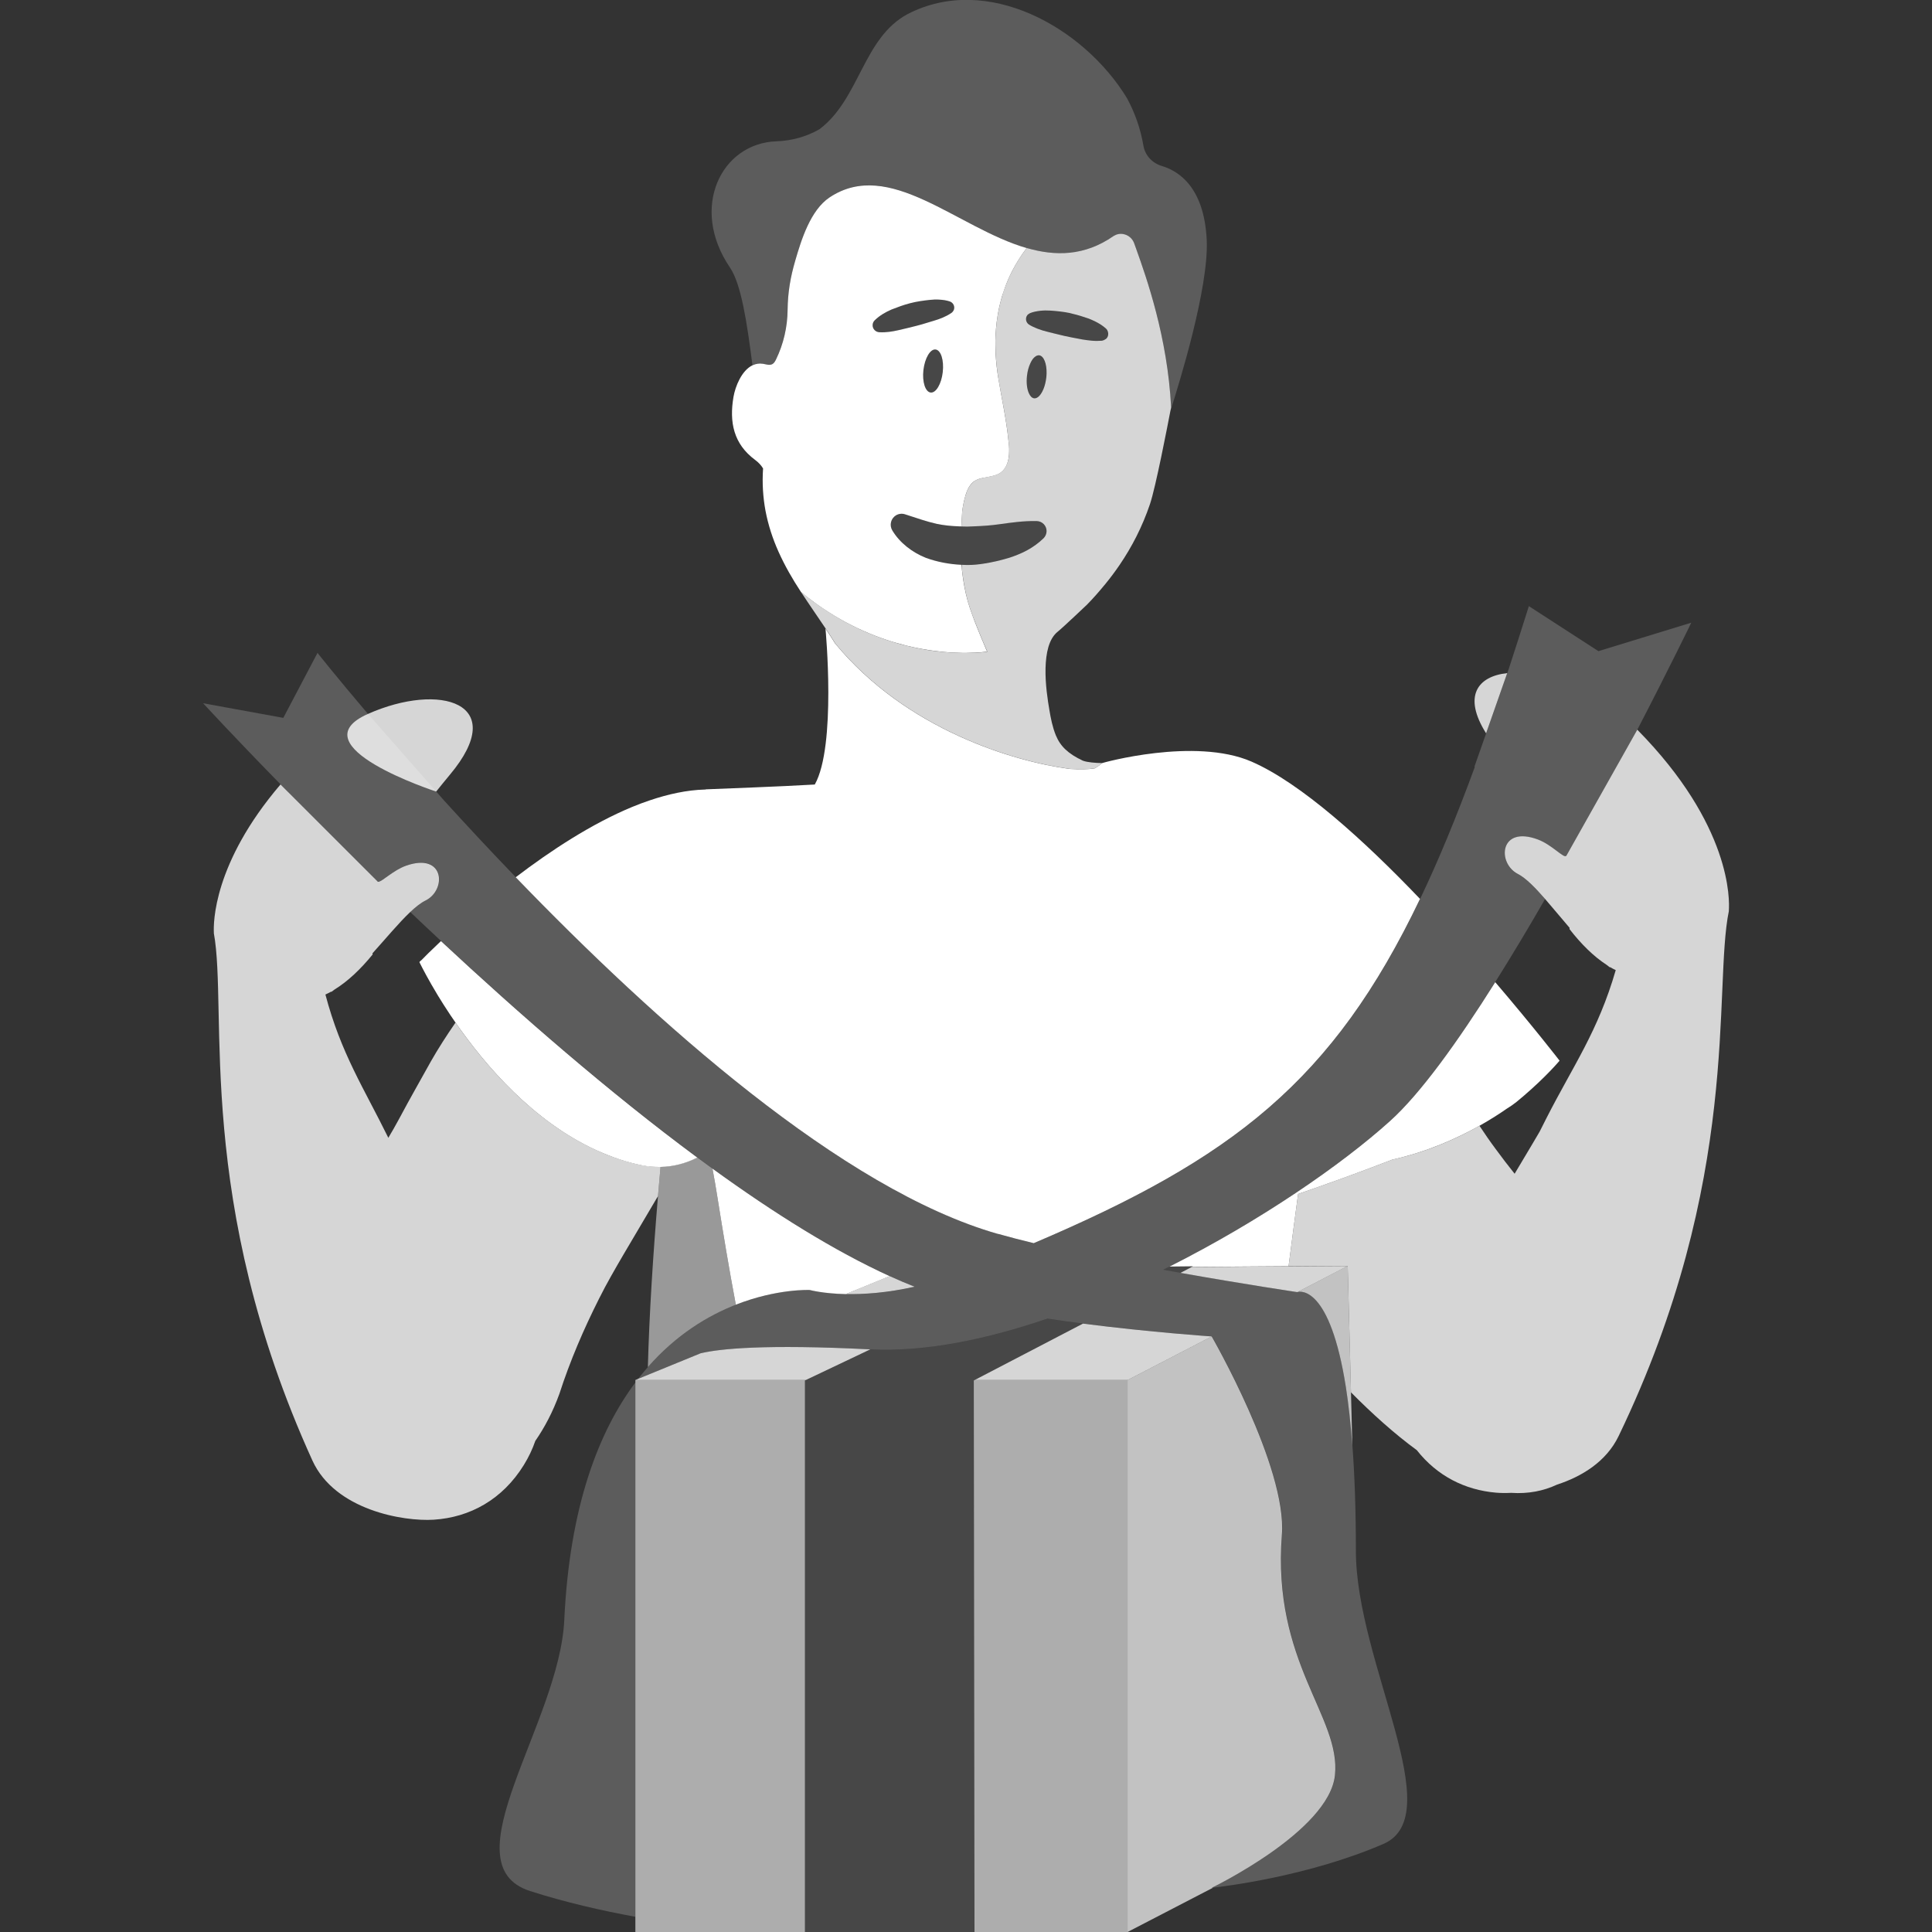 <svg viewBox="0 0 300 300" xmlns="http://www.w3.org/2000/svg"><rect x="0" y="0" width="300" height="300" fill="#333333" stroke="none"/><g fill="#fff"><path d="m 99.65 180.93 c -1.24 -.25 -2.45 -.59 -3.63 -.98 -1.2 -.4 -2.38 -.87 -3.52 -1.4 -9.71 -4.46 -17.12 -13.05 -21.77 -19.76 -1.42 2.05 -2.71 4.07 -3.81 6 -1.64 2.97 -3.25 5.75 -4.91 8.88 -.61 1.14 -1.17 2.1 -1.71 3.01 -3.77 -7.68 -7.34 -13.05 -9.77 -22.25 .3 -.14 .61 -.29 .91 -.46 l -.01 .07 c .17 -.12 .34 -.26 .51 -.38 2.11 -1.3 4.08 -3.19 5.93 -5.46 l -.04 -.16 c 2.15 -2.38 4.12 -4.77 5.86 -6.41 .85 -.8 1.64 -1.43 2.37 -1.79 3.31 -1.61 3.02 -7.52 -2.99 -5.42 -1.99 .7 -3.71 2.47 -4.3 2.5 -.03 0 -.07 .01 -.09 0 s 0 0 0 0 c -.03 -.01 -.05 -.04 -.07 -.07 l -15.05 -15.04 c -10.47 12.25 -10.43 21.57 -10.35 23.03 l -.01 .03 c 2.21 12.04 -3.04 41.57 15.31 81.92 3.51 7.71 14.16 9.49 18.84 9.19 5.62 -.36 10.68 -3.13 14 -8.51 .74 -1.2 1.33 -2.44 1.77 -3.72 1.46 -2.11 2.74 -4.54 3.75 -7.34 1.65 -5.1 3.76 -10.01 6.15 -14.75 1.18 -2.37 2.52 -4.67 3.85 -6.95 l 5.06 -8.57 c .08 -.13 .16 -.25 .24 -.38 .13 -1.53 .26 -3.06 .4 -4.59 -.95 .02 -1.92 -.04 -2.91 -.25 z" opacity=".8"/><path d="m 118.44 56.48 c .5 .08 1.04 .3 1.48 .06 .28 -.15 .44 -.44 .57 -.72 1.17 -2.4 1.79 -5.07 1.81 -7.73 .02 -2.67 .43 -5.03 1.19 -7.63 .93 -3.2 2.35 -7.82 5.34 -9.81 9.28 -6.19 19.8 4.73 30.6 7.87 4.46 1.29 8.97 1.27 13.47 -1.85 .07 -.05 .14 -.07 .21 -.11 .11 -.06 .23 -.11 .34 -.15 .4 -.12 .82 -.11 1.2 0 .65 .19 1.21 .68 1.46 1.37 .09 .25 .19 .53 .3 .83 1.61 4.47 4.89 13.75 5.44 24.63 0 0 -.01 .05 -.02 .13 -.01 .06 -.03 .15 -.05 .25 -.01 .06 -.02 .11 -.04 .18 1.32 -4.08 5.99 -19.14 5.64 -26.54 -.39 -8.12 -4.29 -10.69 -6.98 -11.49 -1.48 -.44 -2.6 -1.65 -2.85 -3.15 -.44 -2.62 -1.32 -5.11 -2.56 -7.39 -6.72 -11.02 -21.74 -19.41 -34.04 -13.05 -6.95 3.71 -7.46 13.21 -13.71 17.89 -1.98 1.14 -4.28 1.79 -6.67 1.87 -8.62 .3 -13.51 10.35 -7.23 19.59 1.76 2.59 2.65 8.53 3.5 15.17 .47 -.23 1 -.33 1.59 -.24 z" opacity=".2"/><path d="m 145.27 54.27 c -.83 -.09 -1.67 1.33 -1.88 3.18 s .29 3.42 1.12 3.51 1.67 -1.33 1.88 -3.18 -.29 -3.42 -1.12 -3.51 z" opacity=".1"/><path d="m 136.55 51.59 h .02 c 1.05 .04 2.01 -.12 2.94 -.32 .92 -.23 1.85 -.43 2.77 -.67 .92 -.23 1.82 -.54 2.74 -.8 .46 -.13 .91 -.29 1.36 -.49 .45 -.19 .9 -.41 1.35 -.73 l .02 -.01 c .17 -.12 .3 -.28 .37 -.49 .18 -.52 -.1 -1.1 -.63 -1.27 -.53 -.18 -1.06 -.26 -1.58 -.29 -.52 -.04 -1.03 -.01 -1.54 .04 -1.01 .12 -2.04 .25 -3.02 .52 -.99 .25 -1.95 .6 -2.9 .98 -.94 .41 -1.84 .91 -2.62 1.67 -.19 .19 -.31 .44 -.32 .73 -.02 .6 .45 1.11 1.06 1.13 z" opacity=".1"/><path d="m 163.69 51.79 c .17 .04 .33 .08 .5 .12 .37 .09 .75 .19 1.12 .27 .39 .09 .77 .16 1.16 .24 .12 .02 .25 .05 .37 .07 .42 .08 .84 .16 1.27 .24 .46 .08 .92 .14 1.4 .18 .26 .02 .52 .04 .78 .04 .25 0 .51 -.01 .77 -.03 h .01 s .01 0 .01 0 c .03 0 .06 -.02 .1 -.02 .16 -.03 .31 -.1 .45 -.2 .06 -.04 .13 -.08 .18 -.13 .27 -.29 .33 -.68 .23 -1.03 -.03 -.1 -.07 -.2 -.12 -.29 -.05 -.08 -.1 -.16 -.18 -.22 -.27 -.24 -.55 -.45 -.85 -.64 -.29 -.19 -.6 -.35 -.9 -.5 -.17 -.08 -.35 -.16 -.53 -.24 -.14 -.06 -.28 -.12 -.41 -.17 -.84 -.29 -1.7 -.56 -2.56 -.76 -.13 -.03 -.25 -.07 -.38 -.1 -1 -.22 -2.02 -.31 -3.04 -.38 -.26 -.02 -.51 -.03 -.77 -.02 -.26 0 -.52 .02 -.78 .05 -.02 0 -.04 .01 -.06 .01 -.5 .06 -1 .15 -1.5 .35 -.06 .02 -.11 .06 -.16 .09 -.12 .08 -.24 .17 -.32 .29 s -.13 .24 -.15 .37 -.02 .26 .01 .39 .08 .25 .15 .35 c .07 .11 .17 .2 .28 .28 h .01 l .01 .01 c .39 .25 .78 .43 1.18 .58 .07 .03 .13 .06 .2 .08 .23 .09 .46 .17 .69 .24 s .46 .13 .69 .19 c .39 .09 .77 .19 1.15 .29 z" opacity=".1"/><path d="m 161.33 55.17 c -.08 -.01 -.17 .01 -.25 .03 -.17 .04 -.33 .15 -.49 .29 -.02 .02 -.03 .02 -.05 .04 -.22 .22 -.42 .55 -.59 .93 -.23 .52 -.42 1.17 -.5 1.88 -.12 1.06 0 2.02 .27 2.67 .2 .48 .49 .8 .84 .84 .47 .05 .93 -.39 1.29 -1.1 .23 -.45 .41 -1 .52 -1.62 .03 -.15 .06 -.3 .07 -.46 .03 -.23 .04 -.46 .05 -.68 .03 -1.54 -.44 -2.75 -1.16 -2.83 z" opacity=".1"/><path d="m 129.69 99.91 c 11.07 13.42 27.85 18.35 36.42 19.48 1.59 .08 2.78 .09 3.9 -.09 .19 -.12 .35 -.22 .48 -.31 .51 -.34 .63 -.5 .63 -.5 -1 -.02 -2.24 -.1 -2.97 -.37 -2.28 -1.07 -3.49 -2.22 -4.2 -3.94 -.53 -1.31 -.79 -2.67 -.99 -3.86 -.27 -1.56 -.67 -4.12 -.61 -6.56 .06 -2.31 .49 -4.55 1.89 -5.67 .8 -.64 4.55 -4.2 4.55 -4.2 1 -1.02 1.94 -2.1 2.85 -3.21 .78 -.95 1.52 -1.94 2.22 -2.97 1.89 -2.78 3.5 -5.87 4.71 -9.44 .9 -2.69 2.71 -12.08 3.17 -14.47 s 0 0 0 0 c .01 -.07 .02 -.13 .04 -.18 .02 -.11 .04 -.19 .05 -.25 .02 -.08 .02 -.13 .02 -.13 -.55 -10.89 -3.84 -20.17 -5.44 -24.64 -.11 -.3 -.21 -.57 -.3 -.83 -.25 -.69 -.81 -1.18 -1.46 -1.37 -.39 -.12 -.81 -.12 -1.2 0 -.12 .04 -.23 .09 -.34 .15 -.07 .04 -.15 .06 -.21 .11 -4.5 3.12 -9.01 3.14 -13.47 1.85 -.79 1.04 -1.57 2.22 -2.25 3.56 -.43 .82 -.81 1.72 -1.16 2.66 -.14 .38 -.27 .77 -.39 1.18 -.16 .53 -.31 1.07 -.43 1.63 -.04 .18 -.08 .37 -.12 .56 -.25 1.22 -.41 2.53 -.48 3.93 -.03 .55 -.04 1.11 -.03 1.68 .01 .4 .02 .82 .04 1.23 .07 1.25 .21 2.58 .44 3.97 .52 3.14 1.23 6.25 1.53 9.41 .03 .3 .08 .61 .1 .91 .02 .28 .03 .58 .03 .87 s -.03 .59 -.07 .88 c -.03 .24 -.08 .48 -.15 .71 -.2 .68 -.55 1.29 -1.14 1.7 -.62 .43 -1.39 .56 -2.15 .7 -.25 .05 -.51 .09 -.75 .16 -.3 .07 -.6 .16 -.87 .3 -.17 .08 -.32 .18 -.47 .3 -.09 .07 -.15 .15 -.22 .23 -.34 .35 -.58 .78 -.76 1.25 -.09 .23 -.16 .45 -.23 .68 -.21 .72 -.37 1.53 -.49 2.38 -.03 .73 -.09 1.5 -.13 2.36 .32 .01 .63 .02 .95 .02 .32 -.01 .64 -.03 .96 -.04 1.36 -.05 2.75 -.14 4.16 -.35 1.73 -.24 3.55 -.5 5.45 -.47 h .18 c .86 .02 1.54 .72 1.53 1.58 -.01 .43 -.19 .81 -.47 1.09 -1.62 1.57 -3.47 2.44 -5.46 3.07 -1.24 .37 -2.52 .67 -3.83 .87 -.79 .12 -1.6 .21 -2.42 .21 -.34 .01 -.67 -.02 -1.01 -.03 .01 .14 .01 .26 .02 .4 .03 .28 .05 .56 .09 .83 .19 1.52 .46 2.93 .78 4.16 .02 .09 .04 .19 .07 .27 .19 .67 .47 1.5 .79 2.36 .1 .28 .21 .55 .32 .83 .14 .37 .29 .75 .44 1.11 .17 .42 .34 .83 .49 1.21 .08 .19 .16 .37 .23 .55 .29 .7 .53 1.25 .66 1.54 .06 .15 .1 .23 .1 .23 s -1.17 .19 -3.17 .21 c -.44 0 -.92 0 -1.43 -.02 -.27 -.01 -.54 -.02 -.83 -.04 -.84 -.05 -1.75 -.13 -2.73 -.25 -1.33 -.17 -2.77 -.43 -4.31 -.81 -4.22 -1.03 -9.12 -2.97 -14.04 -6.5 -.45 -.32 -.9 -.66 -1.34 -1 -.35 -.27 -.7 -.55 -1.05 -.84 .01 .03 .03 .05 .04 .08 0 .01 .01 .01 .01 .02 1.25 1.92 2.54 3.76 3.76 5.58 .26 .39 .53 .78 .78 1.18 .25 .38 .49 .76 .72 1.14 z m 32.77 -41.24 c -.02 .16 -.05 .31 -.07 .46 -.11 .62 -.29 1.18 -.52 1.62 -.36 .71 -.82 1.15 -1.29 1.1 -.35 -.04 -.64 -.36 -.84 -.84 -.28 -.65 -.39 -1.61 -.27 -2.67 .08 -.72 .26 -1.36 .5 -1.88 .17 -.39 .37 -.71 .59 -.93 .02 -.02 .03 -.03 .05 -.04 .16 -.15 .32 -.25 .49 -.29 .08 -.02 .17 -.04 .25 -.03 .72 .08 1.2 1.29 1.16 2.83 -.01 .22 -.02 .45 -.05 .68 z m -.61 -7.37 c -.23 -.07 -.46 -.15 -.69 -.24 -.07 -.03 -.13 -.06 -.2 -.08 -.39 -.16 -.79 -.33 -1.18 -.58 l -.01 -.01 c -.12 -.08 -.21 -.17 -.28 -.28 s -.13 -.23 -.15 -.35 -.03 -.26 -.01 -.39 .07 -.25 .15 -.37 c .08 -.13 .2 -.22 .32 -.29 .05 -.03 .1 -.07 .16 -.09 .5 -.2 1 -.29 1.5 -.35 .02 0 .04 -.01 .06 -.01 .26 -.03 .52 -.04 .78 -.05 .26 0 .51 .01 .77 .02 1.02 .07 2.04 .17 3.04 .38 .13 .03 .25 .07 .38 .1 .87 .2 1.72 .47 2.56 .76 .14 .05 .28 .11 .41 .17 .18 .08 .35 .16 .53 .24 .31 .15 .61 .32 .9 .5 .29 .19 .58 .4 .85 .64 .07 .07 .13 .14 .18 .22 .05 .09 .09 .19 .12 .29 .1 .35 .04 .74 -.23 1.03 -.05 .06 -.12 .09 -.18 .13 -.14 .1 -.29 .16 -.45 .2 -.03 .01 -.06 .02 -.1 .02 h -.01 s -.01 0 -.01 0 c -.26 .02 -.52 .03 -.77 .03 -.27 0 -.53 -.02 -.78 -.04 -.48 -.04 -.94 -.11 -1.4 -.18 -.42 -.09 -.84 -.17 -1.27 -.24 -.12 -.02 -.25 -.05 -.37 -.07 -.39 -.08 -.78 -.15 -1.16 -.24 -.38 -.08 -.75 -.17 -1.12 -.27 -.17 -.04 -.33 -.08 -.5 -.12 -.38 -.1 -.77 -.2 -1.15 -.29 -.23 -.06 -.46 -.12 -.69 -.19 z" opacity=".8"/><path d="m 155.07 48.11 c .04 -.19 .08 -.38 .12 -.56 .13 -.57 .28 -1.11 .43 -1.63 .13 -.41 .26 -.8 .4 -1.18 .34 -.95 .73 -1.84 1.15 -2.66 .69 -1.34 1.46 -2.52 2.25 -3.56 -10.8 -3.14 -21.31 -14.05 -30.6 -7.87 -2.98 1.99 -4.4 6.61 -5.33 9.81 -.76 2.6 -1.16 4.96 -1.19 7.63 -.02 2.66 -.63 5.32 -1.8 7.73 -.14 .28 -.3 .57 -.57 .72 -.45 .24 -.99 .02 -1.49 -.06 -.59 -.09 -1.11 .02 -1.59 .24 -1.69 .81 -2.67 3.28 -2.95 4.89 -.68 3.94 .01 7.33 3.35 9.8 .58 .43 .96 .87 1.24 1.33 -.16 2.34 0 4.51 .37 6.54 .43 2.27 1.13 4.38 2.01 6.35 1 2.24 2.21 4.32 3.51 6.3 .35 .29 .7 .56 1.05 .84 .45 .35 .9 .68 1.34 1 4.92 3.53 9.82 5.46 14.04 6.5 1.54 .37 2.99 .63 4.31 .8 .98 .13 1.9 .21 2.73 .26 .29 .01 .56 .02 .83 .03 .52 .02 1 .03 1.43 .02 2 -.01 3.17 -.21 3.17 -.21 s -.03 -.08 -.1 -.22 c -.12 -.29 -.36 -.85 -.65 -1.54 -.07 -.18 -.15 -.36 -.23 -.55 -.15 -.38 -.32 -.79 -.49 -1.21 -.15 -.36 -.29 -.74 -.44 -1.11 -.1 -.28 -.21 -.55 -.31 -.83 -.32 -.86 -.6 -1.68 -.79 -2.36 -.03 -.08 -.05 -.18 -.07 -.27 -.33 -1.22 -.6 -2.63 -.78 -4.15 -.04 -.28 -.06 -.56 -.09 -.84 -.02 -.13 -.05 -.26 -.07 -.39 -1.84 -.09 -3.7 -.43 -5.49 -1.08 -2.13 -.85 -4.06 -2.33 -5.22 -4.27 -.48 -.81 -.22 -1.85 .59 -2.34 .44 -.25 .94 -.3 1.39 -.15 l .25 .08 c 1.74 .56 3.14 1.06 4.67 1.4 1.12 .24 2.27 .35 3.46 .39 .12 .01 .24 .01 .37 .01 .04 -.86 .1 -1.64 .13 -2.36 .12 -.86 .28 -1.66 .49 -2.38 .07 -.23 .14 -.46 .23 -.68 .18 -.47 .42 -.9 .75 -1.25 .08 -.07 .14 -.16 .23 -.23 .14 -.11 .3 -.21 .47 -.29 .27 -.14 .56 -.23 .86 -.3 .25 -.06 .5 -.11 .76 -.15 .76 -.14 1.53 -.27 2.15 -.7 .59 -.41 .94 -1.02 1.14 -1.7 .06 -.23 .11 -.46 .14 -.7 .05 -.29 .07 -.59 .07 -.88 .01 -.3 0 -.59 -.02 -.87 -.02 -.31 -.07 -.61 -.1 -.91 -.31 -3.17 -1.01 -6.28 -1.53 -9.42 -.24 -1.39 -.38 -2.71 -.45 -3.97 -.02 -.42 -.03 -.83 -.04 -1.23 0 -.58 .01 -1.14 .03 -1.68 .07 -1.41 .24 -2.71 .48 -3.93 z m -8.68 9.67 c -.21 1.84 -1.05 3.27 -1.88 3.17 -.83 -.09 -1.33 -1.66 -1.12 -3.5 .22 -1.85 1.06 -3.27 1.88 -3.18 .83 .09 1.33 1.66 1.12 3.51 z m 1.73 -9.69 c -.08 .2 -.21 .37 -.37 .49 l -.02 .01 c -.44 .31 -.89 .53 -1.35 .73 -.45 .19 -.9 .35 -1.36 .48 -.92 .27 -1.82 .57 -2.74 .8 -.91 .25 -1.84 .44 -2.77 .67 -.93 .21 -1.88 .37 -2.94 .32 h -.01 c -.61 -.02 -1.09 -.53 -1.06 -1.13 .01 -.28 .13 -.54 .32 -.72 .78 -.76 1.68 -1.27 2.62 -1.68 .95 -.37 1.91 -.73 2.9 -.98 .99 -.26 2.01 -.4 3.02 -.51 .51 -.06 1.02 -.08 1.54 -.04 .52 .03 1.05 .1 1.58 .28 s .82 .75 .64 1.28 z"/><path d="m 114.26 202.59 c -1.05 -5.54 -1.97 -11.1 -2.85 -16.63 -.24 -1.5 -.49 -3.01 -.78 -4.5 -.79 -.57 -1.57 -1.15 -2.36 -1.73 -1.8 .9 -3.7 1.41 -5.7 1.45 -.14 1.53 -.27 3.06 -.4 4.59 -.77 9.18 -1.35 18.29 -1.57 26.51 4.44 -5.07 9.36 -8 13.67 -9.69 z" opacity=".5"/><path d="m 65.37 149.13 c -.16 .16 -.25 .26 -.25 .26 s .05 .1 .13 .26 c .32 .64 1.25 2.46 2.75 4.94 .56 .92 1.21 1.94 1.92 3.01 .26 .4 .54 .8 .83 1.21 4.65 6.71 12.06 15.3 21.77 19.76 1.14 .52 2.31 .99 3.52 1.4 1.18 .4 2.39 .73 3.63 .98 .99 .2 1.96 .26 2.91 .25 2 -.04 3.91 -.55 5.7 -1.45 -13.73 -10.16 -27.65 -22.3 -39.81 -33.62 -1.56 1.47 -2.64 2.55 -3.09 3.02 z"/><path d="m 235.33 171.23 c .27 -.22 .53 -.44 .78 -.65 l .21 -.18 c .09 -.07 .14 -.11 .14 -.11 3.71 -3.17 5.71 -5.59 5.71 -5.59 s -4.02 -5.21 -9.99 -12.19 c -5.86 9.32 -11.63 17.32 -16.31 21.54 -7.58 6.84 -20.22 15.54 -34.26 22.62 l 3.63 -.04 -.18 .09 15.03 -.1 c .51 -3.99 1.01 -7.74 1.48 -11.22 .9 -.31 1.95 -.67 3.1 -1.08 3.24 -1.14 7.34 -2.64 11.51 -4.25 5.42 -1.2 10.07 -3.31 13.55 -5.26 1.72 -.97 3.16 -1.9 4.25 -2.66 .54 -.33 1 -.65 1.35 -.93 z"/><path d="m 114.26 202.59 c 6.43 -2.52 11.48 -2.28 11.48 -2.28 s 2.03 .56 5.59 .64 l 6.82 -2.79 c -8.57 -3.9 -17.97 -9.78 -27.52 -16.7 .29 1.5 .54 3 .78 4.5 .88 5.53 1.8 11.09 2.85 16.63 z"/><path d="m 154.99 191.6 c 1.69 .48 3.55 .96 5.53 1.44 30.85 -13.13 46.44 -25.13 59.98 -53.46 -8.71 -9.11 -18.49 -17.98 -26.17 -21.32 -8.82 -3.83 -23.2 .21 -23.22 .24 s -.13 .16 -.63 .5 c -.13 .09 -.29 .19 -.48 .31 -1.12 .18 -2.31 .17 -3.9 .09 -8.57 -1.13 -25.35 -6.06 -36.42 -19.48 -.23 -.38 -.47 -.76 -.72 -1.14 -.25 -.39 -.52 -.78 -.78 -1.18 .02 .16 1.71 18.23 -1.66 24.22 -5.77 .34 -14.06 .62 -16.95 .75 v .03 c -.05 0 -.1 0 -.16 0 -2.75 .08 -5.63 .7 -8.55 1.69 -.89 .3 -1.78 .63 -2.67 1 -6.33 2.62 -12.68 6.79 -18.11 10.93 21.59 22.39 50.78 48.53 74.9 55.39 z"/><path d="m 145.44 81.34 c -1.53 -.35 -2.93 -.85 -4.67 -1.41 l -.25 -.08 c -.45 -.14 -.95 -.1 -1.39 .16 -.81 .48 -1.07 1.53 -.59 2.33 1.16 1.95 3.09 3.42 5.22 4.28 1.8 .65 3.66 .99 5.49 1.08 h .05 c .34 .01 .68 .04 1.01 .03 .82 -.01 1.62 -.1 2.42 -.21 1.31 -.2 2.59 -.5 3.83 -.87 1.99 -.63 3.85 -1.51 5.46 -3.07 .28 -.28 .47 -.66 .47 -1.09 .02 -.86 -.67 -1.57 -1.53 -1.58 h -.18 c -1.89 -.03 -3.72 .22 -5.45 .47 -1.41 .21 -2.8 .3 -4.16 .35 -.32 .01 -.65 .04 -.96 .04 -.32 0 -.64 -.01 -.95 -.02 -.12 0 -.25 -.01 -.37 -.01 -1.19 -.04 -2.34 -.15 -3.46 -.39 z" opacity=".1"/><path d="m 87.62 251.56 c -.75 16.02 -18.19 37.95 -5.31 42.08 5.48 1.76 11.22 3.06 16.35 4 v -82.97 c -5.67 7.59 -10.21 19.18 -11.04 36.89 z" opacity=".2"/><path d="m 125.1 214.29 h -26.44 v 85.71 h 26.33 v -85.64 z" opacity=".6"/><path d="m 151.34 214.29 l -.13 .07 .11 85.64 h 23.78 v -85.71 z" opacity=".6"/><path d="m 175.1 214.29 l 13.06 -6.77 s -9.41 -.63 -20 -1.99 l -16.82 8.76 h 23.77 z" opacity=".8"/><path d="m 142.02 199.8 c -1.27 -.5 -2.57 -1.05 -3.88 -1.65 l -6.82 2.79 c 2.73 .06 6.37 -.17 10.69 -1.14 z" opacity=".8"/><path d="m 185.06 196.73 l -1.76 .92 c 10.02 1.78 18.15 2.99 18.15 2.99 l 7.82 -4.06 -9.18 .06 -15.03 .1 z" opacity=".8"/><path d="m 125.1 214.29 h .03 l 10.01 -4.76 c -16.44 -.83 -23.4 -.09 -26.33 .6 l -9.75 3.99 -.41 .17 h 26.44 z" opacity=".8"/><path d="m 207.29 275.67 c .97 -9.08 -9.79 -17.47 -8.24 -37.35 .82 -10.5 -10.9 -30.8 -10.9 -30.8 l -13.06 6.77 v 85.71 l 13.27 -6.88 c -.14 .02 -.21 .02 -.21 .02 s 18.21 -8.78 19.14 -17.47 z" opacity=".7"/><path d="m 209.99 224.47 c -.26 -3.5 -.6 -6.5 -1 -9.06 -2.48 -15.81 -7.11 -14.9 -7.51 -14.79 l 7.79 -4.05 .51 19.65 z" opacity=".7"/><path d="m 185.24 196.63 l -3.63 .04 c -.33 .17 -.66 .33 -.99 .49 .91 .17 1.8 .33 2.68 .48 l 1.76 -.92 z" opacity=".1"/><path d="m 151.34 214.29 l 16.82 -8.76 c -1.82 -.24 -3.68 -.49 -5.53 -.77 -9.58 3.28 -19.09 5.2 -27.48 4.78 l -10.01 4.76 -.14 .07 v 85.64 h 26.33 l -.11 -85.64 .13 -.07 z" opacity=".1"/><path d="m 201.44 200.63 s -8.13 -1.21 -18.15 -2.99 c -.88 -.16 -1.77 -.32 -2.68 -.48 .33 -.16 .66 -.33 .99 -.49 14.04 -7.08 26.68 -15.78 34.26 -22.62 4.68 -4.22 10.45 -12.23 16.31 -21.54 2.59 -4.12 5.21 -8.49 7.75 -12.91 -1.56 -1.79 -2.98 -3.24 -4.22 -3.88 -3.27 -1.68 -2.85 -7.59 3.11 -5.35 2.21 .83 4.05 2.99 4.4 2.53 h .01 l 11.01 -19.57 c 5.06 -9.75 8.39 -16.64 8.39 -16.64 l -14.42 4.42 -10.8 -6.99 c -1.06 3.37 -2.09 6.6 -3.11 9.71 l -.25 .71 -3.28 9.35 -1.81 5.15 .05 .07 c -2.82 7.68 -5.61 14.45 -8.49 20.48 -13.54 28.34 -29.14 40.33 -59.98 53.46 -1.98 -.48 -3.85 -.96 -5.53 -1.44 -24.13 -6.86 -53.32 -33 -74.9 -55.39 -4 -4.15 -7.74 -8.17 -11.14 -11.91 l -1.23 -1.4 -10.59 -12.05 c -4.96 -5.83 -7.84 -9.48 -7.84 -9.48 l -5.31 10.09 -12.45 -2.27 s 4.55 4.96 12.03 12.6 l 15.05 15.04 .07 .07 s 0 0 0 0 l .05 -.04 c .02 .01 .03 .03 .04 .04 .59 -.03 2.31 -1.8 4.3 -2.5 6.02 -2.11 6.3 3.81 2.99 5.42 -.73 .35 -1.52 .99 -2.37 1.79 1.55 1.47 3.14 2.97 4.77 4.48 12.16 11.32 26.08 23.45 39.81 33.62 .79 .58 1.58 1.16 2.36 1.73 9.55 6.92 18.94 12.8 27.52 16.7 1.31 .6 2.61 1.15 3.88 1.65 -4.33 .97 -7.96 1.2 -10.69 1.14 -3.57 -.08 -5.59 -.64 -5.59 -.64 s -5.05 -.24 -11.48 2.28 c -4.3 1.69 -9.23 4.62 -13.67 9.69 -.52 .59 -1.02 1.2 -1.53 1.85 l 9.75 -3.99 c 2.93 -.69 9.88 -1.43 26.33 -.6 8.4 .42 17.9 -1.5 27.48 -4.78 1.85 .28 3.71 .54 5.53 .77 10.59 1.37 20 1.99 20 1.99 s 11.72 20.3 10.9 30.8 c -1.55 19.88 9.21 28.28 8.24 37.35 -.93 8.68 -19.14 17.47 -19.14 17.47 s .08 -.01 .21 -.02 c 1.78 -.2 14.82 -1.77 26.42 -6.78 10.35 -4.47 -4.26 -28.17 -4.26 -45.52 0 -6.42 -.2 -11.81 -.54 -16.35 -.26 -3.51 -.61 -6.5 -1.01 -9.06 -2.59 -16.54 -7.54 -14.78 -7.54 -14.78 z" opacity=".2"/><path d="m 67.73 122.91 c .67 -.84 1.37 -1.7 2.12 -2.6 9.39 -11.2 -1.54 -14.42 -12.72 -9.45 s 10.59 12.05 10.59 12.05 z" opacity=".8"/><path d="m 230.76 113.87 l 3.28 -9.35 c -4.64 .5 -6.9 3.6 -3.28 9.35 z" opacity=".8"/><path d="m 254.23 113.32 l -11.01 19.57 h -.01 c -.35 .47 -2.19 -1.7 -4.4 -2.53 -5.97 -2.24 -6.38 3.67 -3.11 5.35 1.24 .64 2.66 2.09 4.22 3.88 1.19 1.37 2.47 2.93 3.82 4.5 l -.04 .16 c 1.79 2.31 3.72 4.24 5.8 5.59 .17 .13 .33 .27 .5 .39 l -.01 -.07 c .29 .18 .59 .33 .9 .48 -2.75 9.52 -6.63 14.87 -10.76 22.99 l -1.06 2.1 s -1.97 3.36 -3.88 6.53 c -1 -1.25 -1.97 -2.51 -2.92 -3.81 -.88 -1.18 -1.72 -2.4 -2.54 -3.64 -3.48 1.96 -8.13 4.07 -13.55 5.26 -4.17 1.61 -8.28 3.11 -11.51 4.25 -1.16 .41 -2.21 .78 -3.1 1.08 -.47 3.48 -.97 7.23 -1.48 11.22 l 9.18 -.06 .51 19.64 c 3.26 3.3 6.77 6.46 10.22 8.98 3.16 4.02 7.5 6.19 12.29 6.6 .68 .06 1.49 .07 2.37 .03 2.62 .18 5.01 -.29 7.12 -1.28 3.86 -1.26 7.64 -3.57 9.55 -7.52 19.25 -39.94 14.65 -69.57 17.13 -81.56 l -.01 -.03 c .13 -1.64 .43 -13.25 -14.21 -28.11 z" opacity=".8"/></g></svg>
